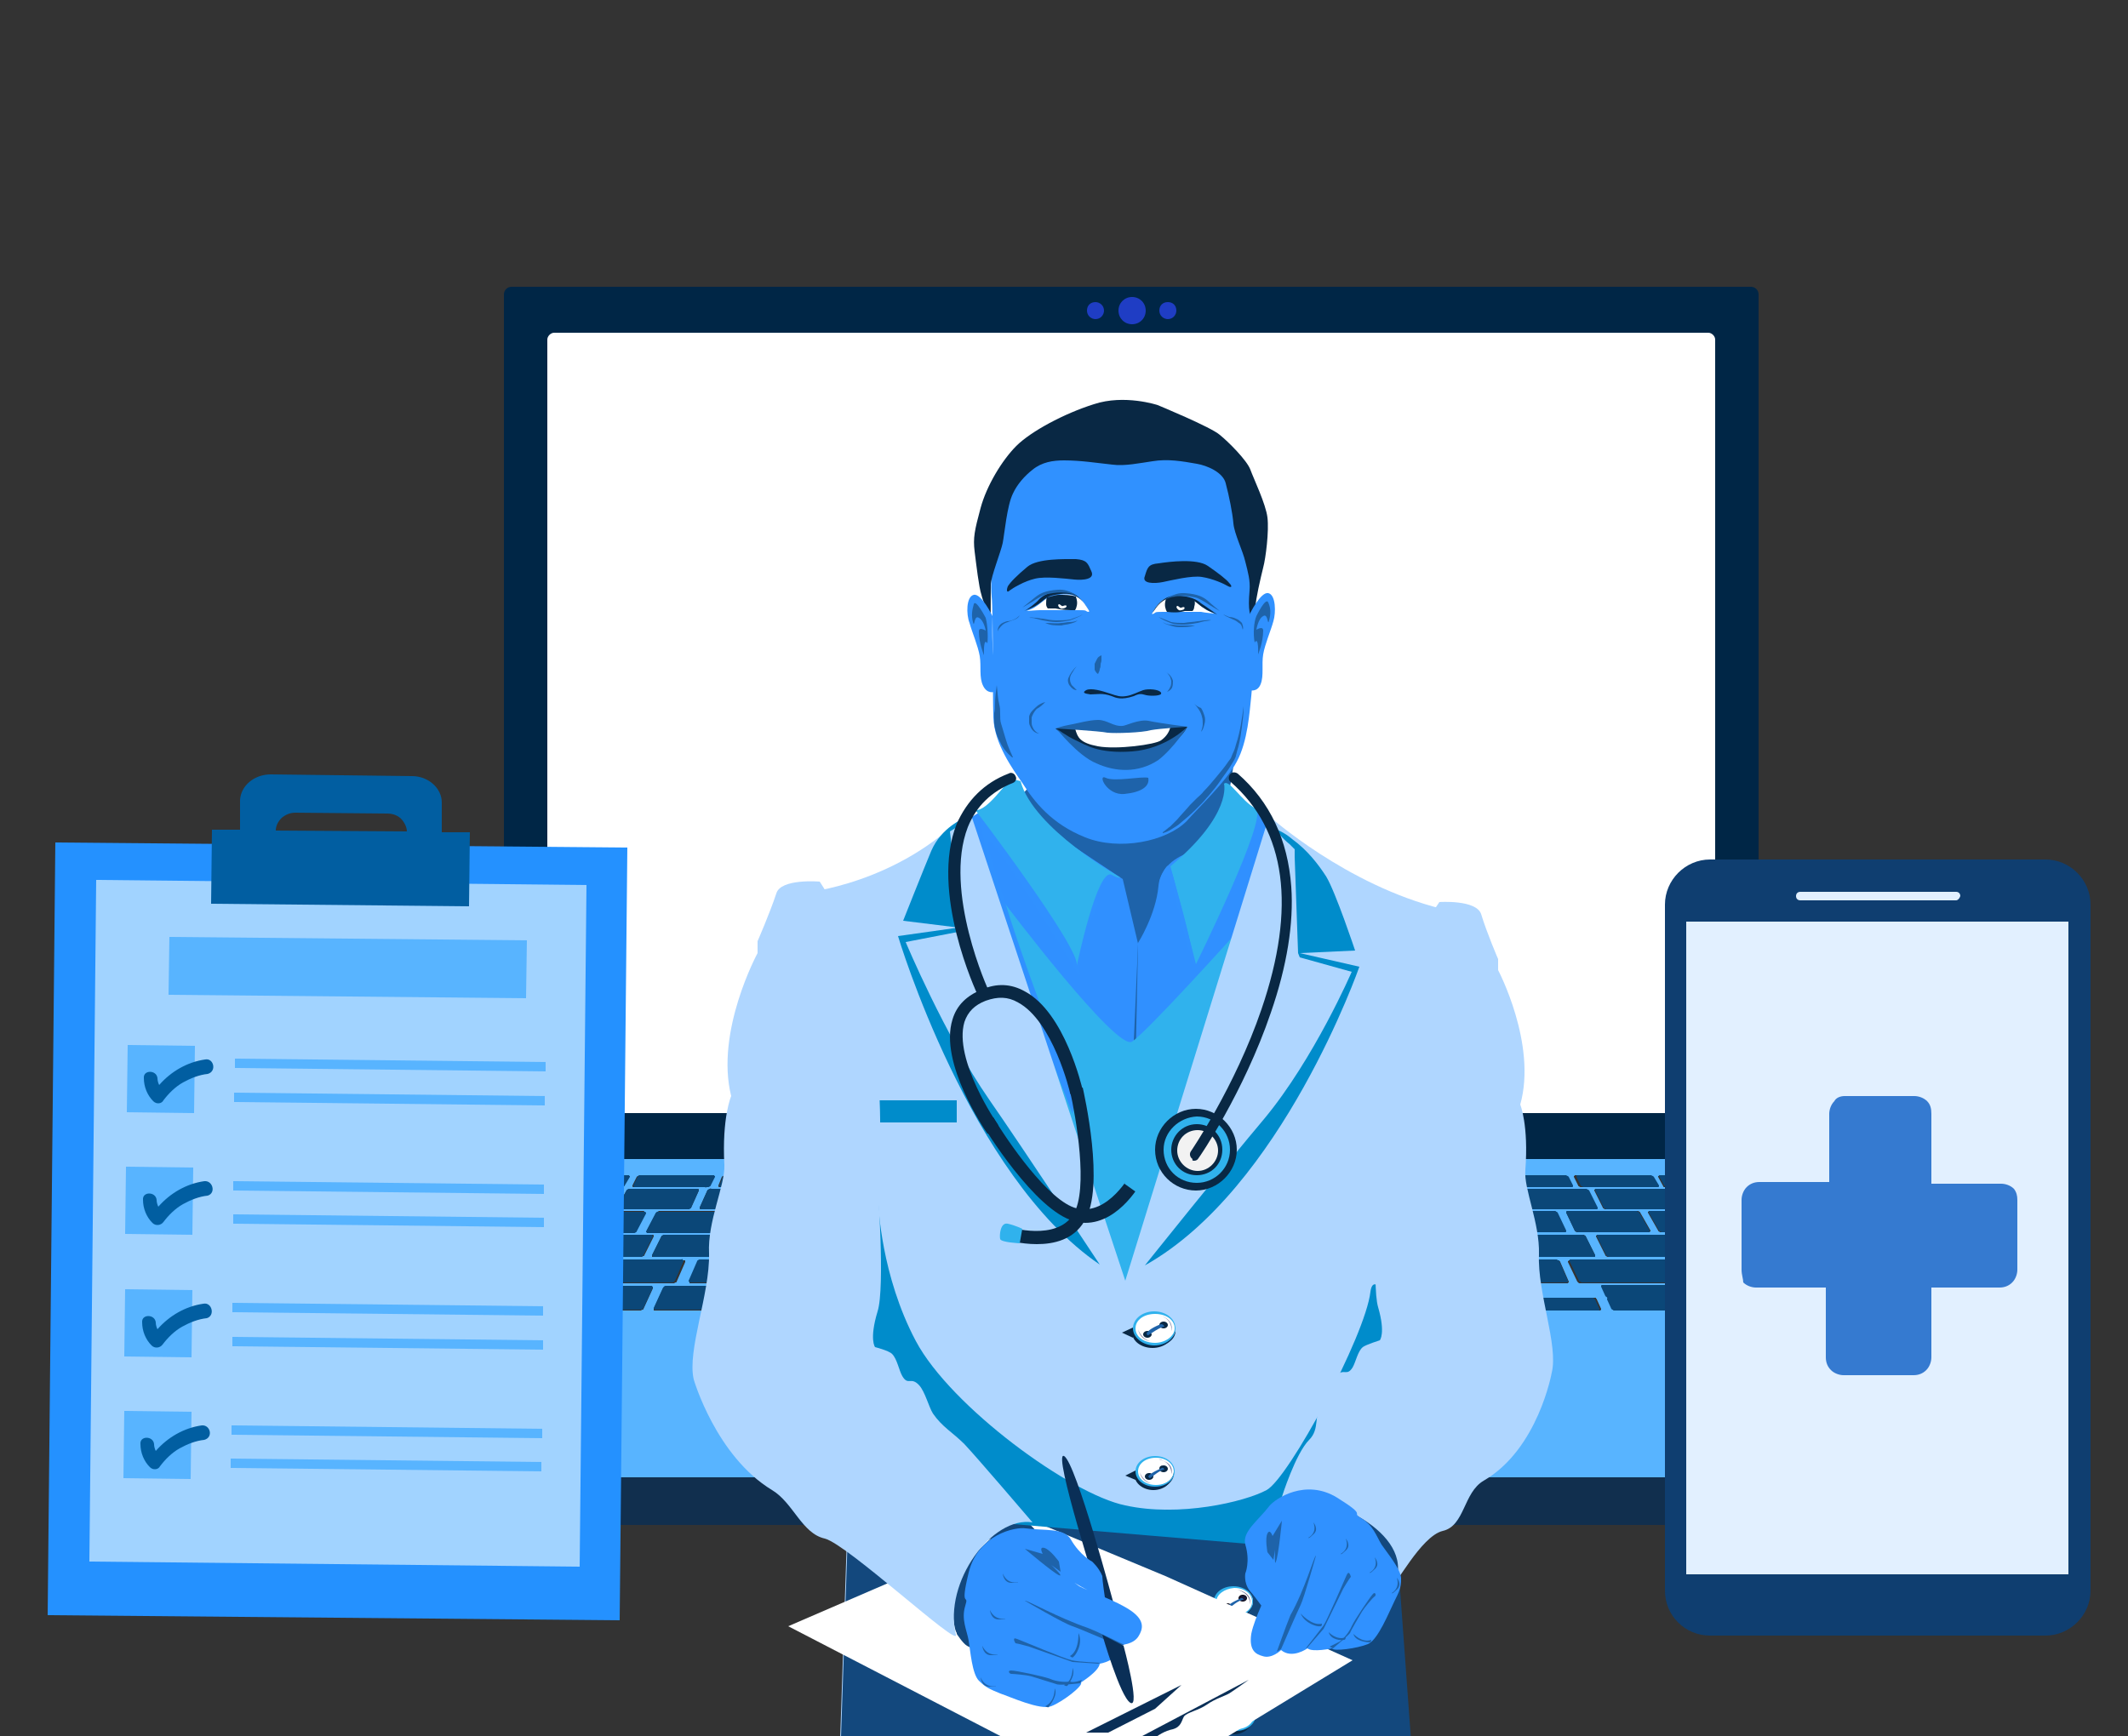 <svg viewBox="0 0 250 204" version="1.1" y="0" x="0" id="Layer_1" xml:space="preserve" xmlns="http://www.w3.org/2000/svg"><rect x="0" y="0" width="250" height="204" fill="#333333" stroke="none"/><style>.st2{fill:#fff}.st3{fill:#1f3dc4}.st4{fill:#58b4ff}.st5{fill:#0b4778}.st7,.st8{fill-rule:evenodd;clip-rule:evenodd;fill:#3090ff}.st8{fill:#30b2ed}.st10,.st9{fill:#3091ff}.st10{fill-rule:evenodd;clip-rule:evenodd}.st11{fill:#afd6ff}.st12{fill:#008ccb}.st13{fill:#13487d}.st14{fill:#092844}.st15{fill:#0a2f57}.st16{fill:#30b2ed}.st17{fill:#1e63a9}.st18{fill:#64648e}.st19{fill:#0c0c19}.st20{fill:#191938}.st21{fill-rule:evenodd;clip-rule:evenodd;fill:#092844}.st24{fill:#1e63aa}.st26{fill:#e2f0ff}.st29{fill:#015ea1}</style><switch><g><path style="fill:#112f4e" d="M222.9 179.2H41.8c-4.3 0-7.8-3.5-7.8-7.8h196.7c0 4.3-3.5 7.8-7.8 7.8"></path><path style="fill:#002646" d="M60.1 33.7h145.6c.5 0 .9.4.9.9v100.8c0 .5-.4.9-.9.9H60.1c-.5 0-.9-.4-.9-.9V34.6c0-.5.4-.9.9-.9"></path><path class="st2" d="M65.1 39.1h135.6c.4 0 .8.4.8.8V130c0 .4-.4.8-.8.8H65.1c-.4 0-.8-.4-.8-.8V39.9c0-.4.4-.8.8-.8"></path><path class="st3" d="M134.6 36.5c0 .9-.7 1.6-1.6 1.6s-1.6-.7-1.6-1.6.7-1.6 1.6-1.6 1.6.7 1.6 1.6M129.7 36.5c0 .5-.4 1-1 1-.5 0-1-.4-1-1s.4-1 1-1c.5 0 1 .4 1 1M138.2 36.5c0 .5-.4 1-1 1-.5 0-1-.4-1-1s.4-1 1-1 1 .4 1 1"></path><path class="st4" d="M95.2 172.3c-.3 0-.6 0-.9-.1-.3 0-.5-.1-.7-.2s-.3-.2-.4-.3-.1-.2-.1-.3l4.4-15.4c0-.1.1-.2.2-.2.1-.1.3-.1.5-.2s.4-.1.7-.1h66.7c.2 0 .5.1.7.1.2.1.4.1.5.2l.2.2 4.4 15.4c0 .1 0 .2-.1.3s-.2.2-.4.3-.4.1-.7.2c-.3 0-.6.1-.9.1zm84-18.3h-.4c-.1 0-.1 0-.1-.1 0 0-.1 0-.1-.1l-.4-1.1v-.1s.1 0 .1-.1h9.1c.1 0 .1 0 .1.1 0 0 .1 0 .1.1l.5 1.1v.1l-.1.1h-8.8m10.9 0h-.4c-.1 0-.1 0-.2-.1 0 0-.1 0-.1-.1l-.5-1.1v-.1l.1-.1h9.1c.1 0 .1 0 .2.1 0 0 .1 0 .1.1l.6 1.1v.1c0 .1 0 0-.1.1h-8.8m10.7 0h-.4c-.1 0-.1 0-.2-.1 0 0-.1 0-.1-.1l-.6-1.1v-.1l.1-.1h9.1c.1 0 .1 0 .2.1 0 0 .1 0 .1.1l.7 1.1v.1l-.1.1h-8.8M56 154h-.5c-.1 0-.1 0-.1-.1v-.1l1.5-2.4.1-.1c.1 0 .1 0 .2-.1h8.9c.1 0 .1 0 .1.1v.1l-1.4 2.4-.1.1s-.1 0-.2.1H56m10.7 0h-.5c-.1 0-.1 0-.1-.1v-.1l1.3-2.4s0-.1.1-.1c0 0 .1 0 .2-.1h8.9c.1 0 .1 0 .1.1v.1l-1.1 2.4s0 .1-.1.1c0 0-.1 0-.2.1h-8.6m10.7 0h-.5c-.1 0-.1 0-.1-.1v-.1l1.1-2.4s0-.1.1-.1c0 0 .1 0 .2-.1h8.9c.1 0 .1 0 .1.1v.1l-.9 2.4s0 .1-.1.1c0 0-.1 0-.2.1h-8.6m10.7 0h-.5c-.1 0-.1 0-.1-.1v-.1l.9-2.4s0-.1.1-.1c0 0 .1 0 .2-.1H100c.1 0 .1 0 .1.1v.1l-.7 2.4s0 .1-.1.1c0 0-.1 0-.2.1h-11m13.1 0h-.5c-.1 0-.1 0-.1-.1v-.1l.6-2.4s0-.1.1-.1c0 0 .1 0 .2-.1h51.3c.1 0 .1 0 .2.1l.1.1.4 2.4v.1s-.1 0-.1.1-.1 0-.2 0h-52m54.3 0h-.5c-.1 0-.1 0-.2-.1l-.1-.1-.5-2.4v-.1s.1 0 .1-.1h11.2c.1 0 .1 0 .2.1l.1.1.7 2.4v.1s-.1 0-.1.1h-10.9m13.3 0h-.6c-.1 0-.1 0-.2-.1l-.1-.1-.7-2.4v-.1s.1 0 .1-.1h9c.1 0 .1 0 .2.1l.1.1.9 2.4v.1s-.1 0-.1.1h-8.6m20.5-1.5h-.4c-.1 0-.1 0-.1-.1 0 0-.1 0-.1-.1l-.5-1.1v-.1l.1-.1h9c.1 0 .1 0 .2.1 0 0 .1 0 .1.1l.6 1.1v.1l-.1.1h-8.8M58 150.8h-.5s-.1 0-.1-.1v-.1l1.5-2.3.1-.1s.1 0 .2-.1h21.2c.1 0 .1 0 .1.1v.1l-1 2.3s0 .1-.1.1c0 0-.1 0-.2.1H58m23.6 0h-.5c-.1 0-.1 0-.1-.1v-.1l1-2.3s0-.1.1-.1c0 0 .1 0 .2-.1H91c.1 0 .1 0 .1.1v.1l-.8 2.3s0 .1-.1.1c0 0-.1 0-.2.1h-8.4m10.5 0h-.5c-.1 0-.1 0-.1-.1v-.1l.8-2.3s0-.1.1-.1c0 0 .1 0 .2-.1h8.7c.1 0 .1 0 .1.1v.1l-.6 2.3s0 .1-.1.1c0 0-.1 0-.2.1h-8.4m10.4 0h-.5c-.1 0-.1 0-.1-.1v-.1l.6-2.3s0-.1.1-.1c0 0 .1 0 .2-.1h8.7c.1 0 .1 0 .1.1v.1l-.4 2.3s0 .1-.1.1c0 0-.1 0-.2.1h-8.4m10.5 0h-.5c-.1 0-.1 0-.1-.1v-.1l.4-2.3s0-.1.1-.1c0 0 .1 0 .2-.1h8.7c.1 0 .1 0 .1.1v.1l-.2 2.3s0 .1-.1.1c0 0-.1 0-.2.1H113m10.4 0h-.5c-.1 0-.1 0-.1-.1v-.1l.2-2.3s0-.1.1-.1c0 0 .1 0 .2-.1h8.7c.1 0 .1 0 .1.1 0 0 .1 0 .1.1v2.3s0 .1-.1.1c0 0-.1 0-.1.1h-8.6m10.5 0h-.5c-.1 0-.1 0-.1-.1l-.1-.1v-2.3s0-.1.1-.1c0 0 .1 0 .1-.1h8.7c.1 0 .1 0 .2.1 0 0 .1 0 .1.1l.2 2.3v.1s-.1 0-.1.1h-8.6m10.5 0h-.5c-.1 0-.1 0-.2-.1l-.1-.1-.2-2.3v-.1s.1 0 .1-.1h8.7c.1 0 .1 0 .2.1 0 0 .1 0 .1.1l.4 2.3v.1s-.1 0-.1.1h-8.4m10.4 0h-.5c-.1 0-.1 0-.2-.1l-.1-.1-.4-2.3v-.1s.1 0 .1-.1h8.7c.1 0 .1 0 .2.1 0 0 .1 0 .1.1l.6 2.3v.1s-.1 0-.1.1h-8.4m10.5 0h-.5c-.1 0-.1 0-.2-.1l-.1-.1-.6-2.3v-.1s.1 0 .1-.1h8.7c.1 0 .1 0 .2.1 0 0 .1 0 .1.1l.8 2.3v.1s-.1 0-.1.1h-8.4m10.5 0h-.6c-.1 0-.1 0-.2-.1l-.1-.1-.8-2.3v-.1s.1 0 .1-.1h8.8c.1 0 .1 0 .2.1 0 0 .1 0 .1.1l1 2.3v.1s-.1 0-.1.1h-8.4m10.4 0h-.6c-.1 0-.1 0-.2-.1l-.1-.1-1.1-2.3v-.1s.1 0 .1-.1h21.3c.1 0 .1 0 .2.1 0 0 .1 0 .1.1l1.5 2.3v.1s-.1 0-.1.1h-21.1m-126.3-3.1h-.5c-.1 0-.1 0-.1-.1v-.1l1.4-2.2.1-.1s.1 0 .2-.1h15.7s.1 0 .1.1v.1l-1.1 2.2s0 .1-.1.1c0 0-.1 0-.2.1H59.9m17.3 0h-.5c-.1 0-.1 0-.1-.1v-.1l1.1-2.2s0-.1.1-.1c0 0 .1 0 .2-.1h8.5c.1 0 .1 0 .1.1v.1l-.9 2.2s0 .1-.1.1c0 0-.1 0-.2.1h-8.2m10.2 0h-.5c-.1 0-.1 0-.1-.1v-.1l.9-2.2s0-.1.1-.1c0 0 .1 0 .2-.1h8.5c.1 0 .1 0 .1.1v.1l-.7 2.2s0 .1-.1.1c0 0-.1 0-.2.1h-8.2m10.2 0h-.5c-.1 0-.1 0-.1-.1v-.1l.7-2.2s0-.1.1-.1c0 0 .1 0 .2-.1h8.5c.1 0 .1 0 .1.1v.1l-.5 2.2s0 .1-.1.1c0 0-.1 0-.2.1h-8.2m10.2 0h-.5c-.1 0-.1 0-.1-.1v-.1l.5-2.2s0-.1.1-.1c0 0 .1 0 .2-.1h8.5c.1 0 .1 0 .1.1v.1l-.3 2.2s0 .1-.1.1c0 0-.1 0-.2.1h-8.2m10.2 0h-.5c-.1 0-.1 0-.1-.1v-.1l.3-2.2s0-.1.1-.1c0 0 .1 0 .2-.1h8.5c.1 0 .1 0 .1.1v.1l-.1 2.2s0 .1-.1.1c0 0-.1 0-.1.1H118m10.2 0h-.5c-.1 0-.1 0-.1-.1v-.1l.1-2.2s0-.1.1-.1c0 0 .1 0 .1-.1h8.5c.1 0 .1 0 .1.1 0 0 .1 0 .1.1l.1 2.2v.1s-.1 0-.1.1h-8.4m10.2 0h-.5c-.1 0-.1 0-.2-.1 0 0-.1 0-.1-.1l-.1-2.2v-.1s.1 0 .1-.1h8.5c.1 0 .1 0 .2.1 0 0 .1 0 .1.1l.3 2.2v.1s-.1 0-.1.1h-8.2m10.2 0h-.5c-.1 0-.1 0-.2-.1 0 0-.1 0-.1-.1l-.3-2.2v-.1s.1 0 .1-.1h8.5c.1 0 .1 0 .2.1 0 0 .1 0 .1.1l.5 2.2v.1s-.1 0-.1.1h-8.2m10.2 0h-.5c-.1 0-.1 0-.2-.1 0 0-.1 0-.1-.1l-.5-2.2v-.1s.1 0 .1-.1h8.5c.1 0 .1 0 .2.1 0 0 .1 0 .1.1l.7 2.2v.1s-.1 0-.1.1h-8.2m10.2 0h-.5c-.1 0-.1 0-.2-.1 0 0-.1 0-.1-.1l-.7-2.2v-.1s.1 0 .1-.1h8.5c.1 0 .1 0 .2.1 0 0 .1 0 .1.1l.9 2.2v.1s-.1 0-.1.1H169m10.1 0h-.5c-.1 0-.1 0-.2-.1 0 0-.1 0-.1-.1l-.9-2.2v-.1s.1 0 .1-.1h8.5c.1 0 .1 0 .2.1s.1 0 .1.1l1.1 2.2v.1s-.1 0-.1.1h-8.2m10.4 0h-.6c-.1 0-.1 0-.2-.1 0 0-.1 0-.1-.1l-1.1-2.2v-.1s.1 0 .1-.1h16.2c.1 0 .1 0 .2.1 0 0 .1 0 .1.1l1.4 2.2v.1s-.1 0-.1.1h-15.9m-127.8-2.9h-.5s-.1 0-.1-.1v-.1l1.3-2.1.1-.1s.1 0 .2-.1h12.9s.1 0 .1.1v.1l-1.1 2.1-.1.1s-.1 0-.2.1H61.7m14.9 0h-.5s-.1 0-.1-.1v-.1l1.1-2.1.1-.1s.1 0 .2-.1h8.2s.1 0 .1.1v.1l-.9 2.1-.1.1s-.1 0-.2.1h-7.9m9.9 0H86c-.1 0-.1 0-.1-.1v-.1l.9-2.1.1-.1s.1 0 .2-.1.1 0 .2 0h8.1c.1 0 .1 0 .1.1v.1l-.7 2.1-.1.1c-.1.1-.1 0-.2.1s-.1 0-.2 0h-7.8m9.9 0h-.5c-.1 0-.1 0-.1-.1v-.1l.7-2.1.1-.1c.1-.1.1 0 .2-.1s.1 0 .2 0h8.1c.1 0 .1 0 .1.1v.1l-.5 2.1-.1.1s-.1 0-.2.1-.1 0-.2 0h-7.8m9.9 0h-.5c-.1 0-.1 0-.1-.1v-.1l.5-2.1.1-.1s.1 0 .2-.1.1 0 .2 0h8.1c.1 0 .1 0 .1.1v.1l-.3 2.1-.1.1s-.1 0-.2.1h-8m10 0h-.5c-.1 0-.1 0-.1-.1v-.1l.3-2.1.1-.1s.1 0 .1-.1h8.3c.1 0 .1 0 .1.1v.1l-.1 2.1-.1.1s-.1 0-.1.1-.1 0-.2 0h-7.8m9.9 0h-.5c-.1 0-.1 0-.1-.1v-.1l.1-2.1.1-.1s.1 0 .1-.1.1 0 .2 0h8.1c.1 0 .1 0 .1.1v2.3s-.1 0-.1.1-.1 0-.2 0h-7.8m9.9 0h-.5c-.1 0-.1 0-.1-.1 0 0-.1 0-.1-.1l-.1-2.1v-.1s.1 0 .1-.1.1 0 .2 0h8.1c.1 0 .1 0 .1.1 0 0 .1 0 .1.1l.2 2.1v.1s-.1 0-.1.1-.1 0-.2 0h-7.7m10 0h-.5c-.1 0-.1 0-.1-.1 0 0-.1 0-.1-.1l-.2-2.1v-.1c0-.1.1 0 .1-.1s.1 0 .2 0h8.1c.1 0 .1 0 .2.1 0 0 .1 0 .1.1l.4 2.1v.1s-.1 0-.1.1h-8.1m9.9 0h-.5c-.1 0-.1 0-.2-.1 0 0-.1 0-.1-.1l-.4-2.1v-.1s.1 0 .1-.1h8.3c.1 0 .1 0 .2.1 0 0 .1 0 .1.1l.6 2.1v.1c0 .1-.1 0-.1.1h-8m9.9 0h-.5c-.1 0-.1 0-.2-.1 0 0-.1 0-.1-.1l-.6-2.1v-.1c0-.1.1 0 .1-.1s.1 0 .2 0h8.1c.1 0 .1 0 .2.1 0 0 .1 0 .1.1l.8 2.1v.1c0 .1-.1 0-.1.1h-8m9.9 0h-.5c-.1 0-.1 0-.2-.1 0 0-.1 0-.1-.1l-.8-2.1v-.1s.1 0 .1-.1h8.3c.1 0 .1 0 .2.1 0 0 .1 0 .1.1l1 2.1v.1s-.1 0-.1.1h-8m10 0h-.5c-.1 0-.1 0-.2-.1 0 0-.1 0-.1-.1l-1-2.1v-.1s.1 0 .1-.1h8.3c.1 0 .1 0 .2.1 0 0 .1 0 .1.1l1.2 2.1v.1s-.1 0-.1.1h-8m9.8 0h-.5c-.1 0-.1 0-.2-.1 0 0-.1 0-.1-.1l-1.2-2.1v-.1s.1 0 .1-.1h8.3c.1 0 .1 0 .2.1 0 0 .1 0 .1.1l1.3 2.1v.1c0 .1-.1 0-.1.1h-7.9m-132.2-2.7h-.5s-.1 0-.1-.1v-.1l1.3-2 .1-.1s.1 0 .2-.1h8.1s.1 0 .1.1v.1l-1.1 2-.1.1s-.1 0-.2.1h-7.8m9.7 0h-.5s-.1 0-.1-.1v-.1l1.1-2 .1-.1s.1 0 .2-.1H82s.1 0 .1.1v.1l-.9 2-.1.1s-.1 0-.2.1h-7.8m9.7 0h-.5s-.1 0-.1-.1v-.1l.9-2 .1-.1s.1 0 .2-.1.1 0 .2 0h7.9s.1 0 .1.1v.1l-.8 2-.1.1s-.1 0-.2.1-.1 0-.2 0h-7.5m9.7 0H92c-.1 0-.1 0-.1-.1v-.1l.7-2 .1-.1s.1 0 .2-.1.1 0 .2 0h7.9c.1 0 .1 0 .1.1v.1l-.6 2-.1.1c-.1.1-.1 0-.2.1s-.1 0-.2 0h-7.5m9.6 0h-.5c-.1 0-.1 0-.1-.1v-.1l.6-2 .1-.1s.1 0 .2-.1h8.1c.1 0 .1 0 .1.1v.1l-.4 2-.1.1s-.1 0-.2.1h-7.8m9.7 0h-.5c-.1 0-.1 0-.1-.1v-.1l.4-2 .1-.1s.1 0 .1-.1h8.1c.1 0 .1 0 .1.1v.1l-.2 2-.1.1s-.1 0-.1.1h-7.8m9.7 0h-.5c-.1 0-.1 0-.1-.1v-.1l.2-2 .1-.1s.1 0 .1-.1h8.1c.1 0 .1 0 .1.1v2.1l-.1.1s-.1 0-.1.1-.1 0-.2 0h-7.6m9.7 0h-.5c-.1 0-.1 0-.1-.1v-2.2s.1 0 .1-.1.1 0 .2 0h7.9c.1 0 .1 0 .1.1 0 0 .1 0 .1.1l.1 2v.1s-.1 0-.1.1-.1 0-.2 0h-7.6m9.7 0h-.5c-.1 0-.1 0-.1-.1 0 0-.1 0-.1-.1l-.1-2v-.1s.1 0 .1-.1.1 0 .2 0h7.9c.1 0 .1 0 .1.1 0 0 .1 0 .1.1l.3 2v.1s-.1 0-.1.1-.1 0-.2 0h-7.6m9.7 0h-.5c-.1 0-.1 0-.1-.1 0 0-.1 0-.1-.1l-.3-2v-.1s.1 0 .1-.1.1 0 .2 0h7.9c.1 0 .1 0 .1.1 0 0 .1 0 .1.1l.5 2v.1c0 .1-.1 0-.1.1h-7.8m9.7 0h-.5c-.1 0-.1 0-.2-.1 0 0-.1 0-.1-.1l-.5-2v-.1s.1 0 .1-.1h8.1s.1 0 .2.1c0 0 .1 0 .1.1l.7 2v.1s-.1 0-.1.1h-7.8m9.6 0h-.5c-.1 0-.1 0-.2-.1 0 0-.1 0-.1-.1l-.7-2v-.1s.1 0 .1-.1.1 0 .2 0h7.9c.1 0 .1 0 .2.1 0 0 .1 0 .1.1l.8 2v.1s-.1 0-.1.1h-7.7m9.7 0h-.5c-.1 0-.1 0-.2-.1 0 0-.1 0-.1-.1l-.9-2v-.1s.1 0 .1-.1h8.1c.1 0 .1 0 .2.1 0 0 .1 0 .1.1l1 2v.1s-.1 0-.1.1h-7.7m9.5 0h-.5c-.1 0-.1 0-.2-.1 0 0-.1 0-.1-.1l-1-2v-.1s.1 0 .1-.1h12.9c.1 0 .1 0 .2.1 0 0 .1 0 .1.1l1.3 2v.1c0 .1-.1 0-.1.1h-12.7m-124.4-2.6h-.4s-.1 0-.1-.1v-.1l.6-1 .1-.1s.1 0 .2-.1h8.6s.1 0 .1.1v.1l-.5 1-.1.1s-.1 0-.2.1h-8.3m10.1 0h-.4s-.1 0-.1-.1v-.1l.5-1 .1-.1s.1 0 .2-.1h8.6s.1 0 .1.1v.1l-.5 1-.1.1s-.1 0-.2.1-.1 0-.2 0h-8m10.2 0h-.5s-.1 0-.1-.1v-.1l.4-1 .1-.1s.1 0 .2-.1.1 0 .2 0h8.5s.1 0 .1.1v.1l-.4 1-.1.1s-.1 0-.2.1-.1 0-.2 0h-8m10.1 0h-.5s-.1 0-.1-.1v-.1l.4-1 .1-.1s.1 0 .2-.1.1 0 .2 0h8.5s.1 0 .1.1v.1l-.3 1-.1.1s-.1 0-.2.1-.1 0-.2 0h-8.1m10.1 0h-.5c-.1 0-.1 0-.1-.1v-.1l.3-1 .1-.1s.1 0 .1-.1h8.7c.1 0 .1 0 .1.1v.1l-.2 1-.1.1s-.1 0-.1.1-.1 0-.2 0h-8.1m10.1 0h-.5c-.1 0-.1 0-.1-.1v-.1l.2-1 .1-.1s.1 0 .1-.1.1 0 .2 0h8.5c.1 0 .1 0 .1.1v.1l-.1 1-.1.1s-.1 0-.1.1h-8.3m10.2 0h-.5c-.1 0-.1 0-.1-.1v-.1l.1-1 .1-.1s.1 0 .1-.1.1 0 .2 0h8.5c.1 0 .1 0 .1.1v1.2s-.1 0-.1.1-.1 0-.2 0h-8.2m10.1 0h-.5c-.1 0-.1 0-.1-.1v-1.2s.1 0 .1-.1.1 0 .2 0h8.5c.1 0 .1 0 .1.1 0 0 .1 0 .1.1l.1 1v.1s-.1 0-.1.1-.1 0-.2 0h-8.2m10.1 0h-.5c-.1 0-.1 0-.1-.1 0 0-.1 0-.1-.1l-.1-1v-.1s.1 0 .1-.1h8.7c.1 0 .1 0 .1.1 0 0 .1 0 .1.1l.2 1v.1s-.1 0-.1.1h-8.3m10.2 0h-.5c-.1 0-.1 0-.1-.1 0 0-.1 0-.1-.1l-.2-1v-.1s.1 0 .1-.1h8.7c.1 0 .1 0 .1.1 0 0 .1 0 .1.1l.3 1v.1s-.1 0-.1.1h-8.3m10.1 0h-.5c-.1 0-.1 0-.2-.1 0 0-.1 0-.1-.1l-.3-1v-.1s.1 0 .1-.1h8.7c.1 0 .1 0 .2.1 0 0 .1 0 .1.1l.4 1v.1s-.1 0-.1.1H166m10.1 0h-.5c-.1 0-.1 0-.2-.1 0 0-.1 0-.1-.1l-.4-1v-.1s.1 0 .1-.1h8.6c.1 0 .1 0 .2.1 0 0 .1 0 .1.1l.5 1v.1s-.1 0-.1.1h-8.2m10.1 0h-.5c-.1 0-.1 0-.2-.1 0 0-.1 0-.1-.1l-.5-1v-.1s.1 0 .1-.1h8.6c.1 0 .1 0 .2.1 0 0 .1 0 .1.1l.6 1v.1s-.1 0-.1.1h-8.2m9.8 0h-.5s-.1 0-.1-.1l-.6-1.1v-.1c0-.1 0 0 .1 0h4.5s.1 0 .1.1l.7 1.1v.1c0 .1 0 0-.1 0H196m5.1-3.3H63.2c-.6 0-1.2 0-1.7.1-.6.1-1.1.1-1.5.2-.5.1-.9.2-1.2.4s-.5.3-.7.5l-24.3 34c-.2.3-.2.6-.1.8s.4.5.8.7.9.3 1.5.5c.6.1 1.4.2 2.2.2h188.1c.8 0 1.5-.1 2.2-.2.6-.1 1.2-.3 1.5-.5.4-.2.7-.4.8-.7.1-.2.1-.5-.1-.8l-24.4-34c-.1-.2-.3-.3-.7-.5-.3-.1-.7-.3-1.2-.4s-1-.2-1.5-.2c-.6-.1-1.2-.1-1.8-.1"></path><path class="st2" d="M164.9 155.4h-66c-.2 0-.5.1-.7.1-.2.1-.4.1-.5.2l-.2.2-4.4 15.4c0 .1 0 .2.1.3s.2.2.4.3.4.1.7.2c.3 0 .6.1.9.1h74.2c.3 0 .6 0 .9-.1.3 0 .5-.1.7-.2s.3-.2.4-.3.1-.2.1-.3L167 156c0-.1-.1-.2-.2-.2-.1-.1-.3-.1-.5-.2s-.4-.1-.7-.1c-.2-.1-.5-.1-.7-.1"></path><path class="st5" d="M183.4 138.1h-8.1s-.1 0-.1.1v.1l.4 1 .1.1s.1 0 .2.1.1 0 .2 0h8.6s.1 0 .1-.1v-.1l-.5-1-.1-.1s-.1 0-.2-.1h-.6M173.4 138.1h-8.2s-.1 0-.1.1v.1l.3 1 .1.1s.1 0 .2.1h8.8s.1 0 .1-.1v-.1l-.4-1-.1-.1s-.1 0-.2-.1h-.5M163.4 138.1h-8.2c-.1 0-.1 0-.1.1v.1l.2 1 .1.1s.1 0 .1.1h8.8c.1 0 .1 0 .1-.1v-.1l-.3-1-.1-.1s-.1 0-.1-.1-.1 0-.2 0zM153.4 138.1h-8.2c-.1 0-.1 0-.1.1v.1l.1 1 .1.1s.1 0 .1.1h8.8s.1 0 .1-.1v-.1l-.2-1-.1-.1s-.1 0-.1-.1-.1 0-.2 0zM143.4 138.1h-8.2c-.1 0-.1 0-.1.1v1.2s.1 0 .1.1h8.8c.1 0 .1 0 .1-.1v-.1l-.1-1-.1-.1s-.1 0-.1-.1-.1 0-.2 0zM133.4 138.1h-8.2c-.1 0-.1 0-.1.1l-.1.1-.1 1v.1s.1 0 .1.1h8.8c.1 0 .1 0 .1-.1v-1.2s-.1 0-.1-.1-.1 0-.2 0zM123.4 138.1h-8.2c-.1 0-.1 0-.1.1 0 0-.1 0-.1.1l-.2 1v.1s.1 0 .1.1h8.8c.1 0 .1 0 .1-.1 0 0 .1 0 .1-.1l.1-1v-.1s-.1 0-.1-.1h-.5M113.4 138.1h-8.2c-.1 0-.1 0-.1.1 0 0-.1 0-.1.1l-.3 1v.1s.1 0 .1.1h8.8c.1 0 .1 0 .1-.1 0 0 .1 0 .1-.1l.2-1v-.1s-.1 0-.1-.1h-.5M103.4 138.1h-8.2c-.1 0-.1 0-.2.1 0 0-.1 0-.1.1l-.4 1v.1s.1 0 .1.1h8.8c.1 0 .1 0 .2-.1 0 0 .1 0 .1-.1l.3-1v-.1s-.1 0-.1-.1-.1 0-.2 0zM73.4 138.1h-8.2c-.1 0-.1 0-.2.1 0 0-.1 0-.1.1l-.6 1v.1l.1.1h8.7c.1 0 .1 0 .2-.1 0 0 .1 0 .1-.1l.6-1v-.1s-.1 0-.1-.1h-.5M185.8 139.7h-7.6c-.1 0-.1 0-.1.1v.1l.9 2 .1.1s.1 0 .2.1h8.3s.1 0 .1-.1v-.1l-1-2-.1-.1s-.1 0-.2-.1h-.6M199.9 139.7h-12.4s-.1 0-.1.1v.1l1 2 .1.1s.1 0 .2.1h13.2s.1 0 .1-.1v-.1l-1.3-2-.1-.1s-.1 0-.2-.1h-.5M176.3 139.7h-7.6s-.1 0-.1.1v.1l.7 2 .1.1c.1.1.1 0 .2.1h8.3s.1 0 .1-.1v-.1l-.8-2-.1-.1s-.1 0-.2-.1h-.6M166.8 139.7h-7.6s-.1 0-.1.1v.1l.5 2 .1.1c.1.1.1 0 .2.1h8.3c.1 0 .1 0 .1-.1v-.1l-.7-2-.1-.1s-.1 0-.2-.1-.1 0-.2 0zM157.4 139.7h-7.6c-.1 0-.1 0-.1.1v.1l.3 2 .1.1s.1 0 .1.1h8.3c.1 0 .1 0 .1-.1v-.1l-.5-2-.1-.1s-.1 0-.1-.1-.1 0-.2 0zM147.9 139.7h-7.6c-.1 0-.1 0-.1.1v.1l.1 2 .1.1s.1 0 .1.1.1 0 .2 0h8.1c.1 0 .1 0 .1-.1v-.1l-.3-2-.1-.1s-.1 0-.1-.1-.1 0-.2 0zM138.4 139.7h-7.6c-.1 0-.1 0-.1.1v2.2s.1 0 .1.1.1 0 .2 0h8.1c.1 0 .1 0 .1-.1v-.1l-.1-2-.1-.1s-.1 0-.1-.1-.1 0-.2 0zM128.9 139.7h-7.6c-.1 0-.1 0-.1.1 0 0-.1 0-.1.1l-.2 2v.1s.1 0 .1.1h8.2c.1 0 .1 0 .1-.1 0 0 .1 0 .1-.1v-2.1s-.1 0-.1-.1-.1 0-.2 0zM119.5 139.7h-7.6c-.1 0-.1 0-.1.1 0 0-.1 0-.1.1l-.4 2v.1s.1 0 .1.1h8.3c.1 0 .1 0 .1-.1 0 0 .1 0 .1-.1l.2-2v-.1s-.1 0-.1-.1h-.5M110 139.7h-7.6c-.1 0-.1 0-.2.1 0 0-.1 0-.1.1l-.6 2v.1s.1 0 .1.1h8.3c.1 0 .1 0 .2-.1 0 0 .1 0 .1-.1l.4-2v-.1s-.1 0-.1-.1h-.5M100.5 139.7h-7.6c-.1 0-.1 0-.2.1 0 0-.1 0-.1.1l-.7 2v.1s.1 0 .1.1h8.3c.1 0 .1 0 .2-.1 0 0 .1 0 .1-.1l.6-2v-.1s-.1 0-.1-.1h-.6M91 139.7h-7.6c-.1 0-.1 0-.2.1 0 0-.1 0-.1.1l-.9 2v.1s.1 0 .1.1h8.3c.1 0 .1 0 .2-.1 0 0 .1 0 .1-.1l.8-2v-.1s-.1 0-.1-.1H91M81.5 139.7h-7.6c-.1 0-.1 0-.2.1 0 0-.1 0-.1.1l-1.1 2v.1s.1 0 .1.1h8.3c.1 0 .1 0 .2-.1 0 0 .1 0 .1-.1l.9-2v-.1s-.1 0-.1-.1h-.5M191.9 142.3h-7.8s-.1 0-.1.1v.1l1 2.1.1.1s.1 0 .2.1h8.4s.1 0 .1-.1v-.1l-1.2-2.1-.1-.1s-.1 0-.2-.1h-.4M201.6 142.3h-7.8s-.1 0-.1.1v.1l1.2 2.1.1.1s.1 0 .2.1h8.4s.1 0 .1-.1v-.1l-1.4-2.1-.1-.1s-.1 0-.2-.1h-.4M182.2 142.3h-7.7c-.1 0-.1 0-.1.1v.1l.8 2.1.1.1s.1 0 .2.1h8.4s.1 0 .1-.1v-.1l-1-2.1-.1-.1s-.1 0-.2-.1h-.5M172.5 142.3h-7.8c-.1 0-.1 0-.1.1v.1l.6 2.1.1.1s.1 0 .2.1h8.4c.1 0 .1 0 .1-.1v-.1l-.8-2.1-.1-.1s-.1 0-.2-.1h-.4M162.8 142.3H155c-.1 0-.1 0-.1.1v.1l.4 2.1.1.1c.1.1.1 0 .2.1h8.4c.1 0 .1 0 .1-.1v-.1l-.6-2.1-.1-.1s-.1 0-.2-.1h-.4M153.1 142.3h-7.8c-.1 0-.1 0-.1.1v.1l.2 2.1.1.1c.1.1.1 0 .1.1h8.4c.1 0 .1 0 .1-.1v-.1l-.4-2.1-.1-.1s-.1 0-.2-.1h-.3M143.4 142.3h-7.8c-.1 0-.1 0-.1.1v.1l.1 2.1.1.1s.1 0 .1.1.1 0 .2 0h8.2c.1 0 .1 0 .1-.1v-.1l-.2-2.1-.1-.1s-.1 0-.1-.1h-.2c-.1.1-.2 0-.3 0M133.7 142.3h-7.8c-.1 0-.1 0-.1.1 0 0-.1 0-.1.1l-.1 2.1v.1s.1 0 .1.1.1 0 .2 0h8.2c.1 0 .1 0 .1-.1v-2.3s-.1 0-.1-.1h-.2c0 .1-.1 0-.2 0M124 142.3h-7.8c-.1 0-.1 0-.1.1 0 0-.1 0-.1.1l-.3 2.1v.1s.1 0 .1.1.1 0 .2 0h8.2c.1 0 .1 0 .1-.1 0 0 .1 0 .1-.1l.1-2.1v-.1s-.1 0-.1-.1h-.2c0 .1-.1 0-.2 0M114.2 142.3h-7.7c-.1 0-.1 0-.2.1 0 0-.1 0-.1.1l-.5 2.1v.1c0 .1.1 0 .1.1h8.5c.1 0 .1 0 .2-.1 0 0 .1 0 .1-.1l.3-2.1v-.1s-.1 0-.1-.1h-.2c-.1.1-.2.1-.4 0M104.5 142.4h-7.8c-.1 0-.1 0-.2.1 0 0-.1 0-.1.1l-.7 2.1v.1c0 .1.1 0 .1.1h8.4c.1 0 .1 0 .2-.1 0 0 .1 0 .1-.1l.5-2.1v-.1c0-.1-.1 0-.1-.1h-.4M94.8 142.4H87c-.1 0-.1 0-.2.1 0 0-.1 0-.1.1l-.9 2.1v.1s.1 0 .1.1h8.6c.1 0 .1 0 .2-.1 0 0 .1 0 .1-.1l.7-2.1v-.1c0-.1-.1 0-.1-.1h-.6M85.1 142.4h-7.8c-.1 0-.1 0-.2.1 0 0-.1 0-.1.1l-1.1 2.1v.1s.1 0 .1.1h8.5c.1 0 .1 0 .2-.1 0 0 .1 0 .1-.1l.9-2.1v-.1s-.1 0-.1-.1h-.5M75.2 142.4H62.8c-.1 0-.1 0-.2.1 0 0-.1 0-.1.1l-1.3 2.1v.1c0 .1.1 0 .1.1h13.2c.1 0 .1 0 .2-.1 0 0 .1 0 .1-.1l1.1-2.1v-.1c0-.1-.1 0-.1-.1h-.6M185.6 145.1h-8c-.1 0-.1 0-.1.1v.1l.9 2.2s0 .1.1.1c0 0 .1 0 .2.1h8.6c.1 0 .1 0 .1-.1v-.1l-1.1-2.2s0-.1-.1-.1c0 0-.1 0-.2-.1h-.4M203.3 145.1h-15.6s-.1 0-.1.1v.1l1.1 2.2s0 .1.1.1c0 0 .1 0 .2.1h16.5s.1 0 .1-.1v-.1l-1.4-2.2-.1-.1s-.1 0-.2-.1h-.6M175.6 145.1h-8c-.1 0-.1 0-.1.1v.1l.7 2.2s0 .1.1.1c0 0 .1 0 .2.1h8.6c.1 0 .1 0 .1-.1v-.1l-.9-2.2s0-.1-.1-.1c0 0-.1 0-.2-.1h-.4M165.7 145.1h-8c-.1 0-.1 0-.1.1v.1l.5 2.2s0 .1.1.1c0 0 .1 0 .2.1h8.6c.1 0 .1 0 .1-.1v-.1l-.7-2.2s0-.1-.1-.1c0 0-.1 0-.2-.1h-.4M155.7 145.1h-8c-.1 0-.1 0-.1.1v.1l.3 2.2s0 .1.1.1c0 0 .1 0 .2.1h8.6c.1 0 .1 0 .1-.1v-.1l-.5-2.2s0-.1-.1-.1c0 0-.1 0-.2-.1h-.4M145.7 145.1h-8c-.1 0-.1 0-.1.1v.1l.1 2.2s0 .1.1.1c0 0 .1 0 .2.1h8.6c.1 0 .1 0 .1-.1v-.1l-.3-2.2s0-.1-.1-.1c0 0-.1 0-.2-.1h-.4M135.8 145.1h-8c-.1 0-.1 0-.1.1 0 0-.1 0-.1.1l-.1 2.2v.1s.1 0 .1.1h8.6c.1 0 .1 0 .1-.1 0 0 .1 0 0-.1l-.1-2.2s0-.1-.1-.1c0 0-.1 0-.1-.1zc.2 0 .1 0 0 0M125.8 145.1h-8c-.1 0-.1 0-.2.1 0 0-.1 0-.1.1l-.3 2.2v.1s.1 0 .1.1h8.6c.1 0 .1 0 .1-.1 0 0 .1 0 .1-.1l.1-2.2v-.1s-.1 0-.1-.1h-.3M115.8 145.1h-8c-.1 0-.1 0-.2.1 0 0-.1 0-.1.1l-.5 2.2v.1s.1 0 .1.1.1 0 .2 0h8.4c.1 0 .1 0 .2-.1 0 0 .1 0 .1-.1l.3-2.2v-.1s-.1 0-.1-.1h-.4M105.9 145.1h-8c-.1 0-.1 0-.2.1 0 0-.1 0-.1.1l-.7 2.2v.1s.1 0 .1.1h8.6c.1 0 .1 0 .2-.1 0 0 .1 0 .1-.1l.5-2.2v-.1s-.1 0-.1-.1h-.4M95.9 145.1h-8c-.1 0-.1 0-.2.1 0 0-.1 0-.1.1l-.9 2.2v.1s.1 0 .1.1h8.6c.1 0 .1 0 .2-.1 0 0 .1 0 .1-.1l.7-2.2v-.1s-.1 0-.1-.1h-.4M86 145.1h-8c-.1 0-.1 0-.2.1 0 0-.1 0-.1.1l-1.1 2.2v.1s.1 0 .1.1h8.6c.1 0 .1 0 .2-.1 0 0 .1 0 .1-.1l.9-2.2v-.1s-.1 0-.1-.1H86M205.2 148h-20.7c-.1 0-.1 0-.1.1v.1l1.1 2.3s0 .1.1.1c0 0 .1 0 .2.1h21.7s.1 0 .1-.1v-.1l-1.5-2.3-.1-.1s-.1 0-.2-.1-.2 0-.3 0zM182.4 148h-8.2c-.1 0-.1 0-.1.1v.1l.8 2.3s0 .1.1.1c0 0 .1 0 .2.1h8.9c.1 0 .1 0 .1-.1v-.1l-1-2.3s0-.1-.1-.1c0 0-.1 0-.2-.1h-.5M172.2 148H164c-.1 0-.1 0-.1.1v.1l.6 2.3s0 .1.1.1c0 0 .1 0 .2.1h8.8c.1 0 .1 0 .1-.1v-.1l-.8-2.3s0-.1-.1-.1c0 0-.1 0-.2-.1h-.4M162 148h-8.2c-.1 0-.1 0-.1.1v.1l.4 2.3s0 .1.1.1c0 0 .1 0 .2.1h8.8c.1 0 .1 0 .1-.1v-.1l-.6-2.3s0-.1-.1-.1c0 0-.1 0-.2-.1h-.4M151.7 148h-8.2c-.1 0-.1 0-.1.1v.1l.2 2.3s0 .1.1.1c0 0 .1 0 .2.1h8.8c.1 0 .1 0 .1-.1v-.1l-.4-2.3s0-.1-.1-.1c0 0-.1 0-.2-.1h-.4M141.5 148h-8.2c-.1 0-.1 0-.1.1 0 0-.1 0-.1.1v2.3s0 .1.1.1c0 0 .1 0 .1.1h8.8c.1 0 .1 0 .1-.1v-.1l-.2-2.3s0-.1-.1-.1c0 0-.1 0-.2-.1zc.2 0 .1 0 0 0M131.3 148h-8.2c-.1 0-.1 0-.2.1 0 0-.1 0-.1.1l-.2 2.3v.1s.1 0 .1.1h8.8c.1 0 .1 0 .1-.1l.1-.1v-2.3s0-.1-.1-.1c0 0-.1 0-.1-.1zc.2 0 .1 0 0 0M121.1 148h-8.2c-.1 0-.1 0-.2.1 0 0-.1 0-.1.1l-.4 2.3v.1s.1 0 .1.1h8.8c.1 0 .1 0 .2-.1l.1-.1.2-2.3v-.1s-.1 0-.1-.1h-.4M110.9 148h-8.2c-.1 0-.1 0-.2.1 0 0-.1 0-.1.1l-.6 2.3v.1s.1 0 .1.1h8.8c.1 0 .1 0 .2-.1l.1-.1.4-2.3v-.1s-.1 0-.1-.1h-.4M100.7 148h-8.2c-.1 0-.1 0-.2.1 0 0-.1 0-.1.1l-.8 2.3v.1s.1 0 .1.1h8.8c.1 0 .1 0 .2-.1l.1-.1.6-2.3v-.1s-.1 0-.1-.1h-.4M90.4 148h-8.2c-.1 0-.1 0-.2.1 0 0-.1 0-.1.1l-1 2.3v.1s.1 0 .1.1h8.9c.1 0 .1 0 .2-.1l.1-.1.8-2.3v-.1s-.1 0-.1-.1h-.5M76.2 145.1H61c-.1 0-.1 0-.2.1 0 0-.1 0-.1.1l-1.4 2.2v.1s.1 0 .1.1h15.9c.1 0 .1 0 .2-.1 0 0 .1 0 .1-.1l1.1-2.2v-.1s-.1 0-.1-.1h-.4M79.8 148H59.1c-.1 0-.1 0-.2.1 0 0-.1 0-.1.1l-1.5 2.3v.1s.1 0 .1.1H79c.1 0 .1 0 .2-.1l.1-.1 1-2.3v-.1s-.1 0-.1-.1-.1 0-.2 0zM65.6 151.1h-8.4c-.1 0-.1 0-.2.1-.1 0-.1.1-.1.1l-1.5 2.4v.1s.1 0 .1.1h9.1c.1 0 .1 0 .2-.1l.1-.1 1.4-2.4v-.1s-.1 0-.1-.1h-.6M76.1 151.1h-8.4c-.1 0-.1 0-.2.1l-.1.1-1.3 2.4v.1s.1 0 .1.1h9.1c.1 0 .1 0 .2-.1l.1-.1 1.1-2.4v-.1s-.1 0-.1-.1h-.5M86.6 151.1h-8.4c-.1 0-.1 0-.2.1l-.1.1-1.1 2.4v.1s.1 0 .1.1H86c.1 0 .1 0 .2-.1l.1-.1.9-2.4v-.1s-.1 0-.1-.1h-.5M99.4 151.1H88.6c-.1 0-.1 0-.2.1l-.1.1-.9 2.4v.1s.1 0 .1.1h11.6c.1 0 .1 0 .2-.1l.1-.1.7-2.4v-.1s-.1 0-.1-.1h-.6M165.1 151.1h-10.7c-.1 0-.1 0-.1.1v.1l.5 2.4s0 .1.1.1.1 0 .2.1h11.5c.1 0 .1 0 .1-.1v-.1l-.7-2.4s0-.1-.1-.1c0 0-.1 0-.2-.1h-.6M175.8 151.1h-8.4c-.1 0-.1 0-.1.1v.1l.7 2.4s0 .1.1.1c0 0 .1 0 .2.1h9.2c.1 0 .1 0 .1-.1v-.1l-.9-2.4s0-.1-.1-.1c0 0-.1 0-.2-.1h-.6M152.3 151.1h-50.8c-.1 0-.1 0-.2.1l-.1.1-.6 2.4v.1s.1 0 .1.1h52.6c.1 0 .1 0 .1-.1v-.1l-.4-2.4s0-.1-.1-.1c0 0-.1 0-.2-.1h-.4M72.1 139.7h-7.6c-.1 0-.1 0-.2.1 0 0-.1 0-.1.1l-1.3 2v.1s.1 0 .1.1h8.3c.1 0 .1 0 .2-.1s.1 0 .1-.1l1.1-2v-.1s-.1 0-.1-.1h-.5M193.4 138.1h-8.1s-.1 0-.1.1v.1l.5 1 .1.1s.1 0 .2.1h8.8s.1 0 .1-.1v-.1l-.6-1-.1-.1s-.1 0-.2-.1h-.6M93.4 138.1h-8.2c-.1 0-.1 0-.2.1 0 0-.1 0-.1.1l-.4 1v.1s.1 0 .1.1h8.8c.1 0 .1 0 .2-.1 0 0 .1 0 .1-.1l.4-1v-.1s-.1 0-.1-.1h-.6M83.4 138.1h-8.2c-.1 0-.1 0-.2.1 0 0-.1 0-.1.1l-.5 1v.1s.1 0 .1.1h8.7c.1 0 .1 0 .2-.1 0 0 .1 0 .1-.1l.5-1v-.1s-.1 0-.1-.1h-.5M199 138.1h-4.1v.1l.6 1.1.1.1h4.6v-.1l-.7-1.1-.1-.1h-.4M186.8 152.5h-8.7s-.1 0-.1.1v.1l.4 1.1.1.1s.1 0 .1.1h9.2s.1 0 .1-.1v-.1l-.5-1.1-.1-.1s-.1 0-.1-.1h-.4M197.6 152.5h-8.7s-.1 0-.1.1v.1l.5 1.1.1.1s.1 0 .2.1h9.2s.1 0 .1-.1v-.1l-.6-1.1-.1-.1s-.1 0-.2-.1h-.4M196.8 151h-8.6s-.1 0-.1.1v.1l.5 1.1.1.1s.1 0 .1.1h9.1s.1 0 .1-.1v-.1l-.6-1.1-.1-.1s-.1 0-.2-.1h-.3M208.2 152.5h-8.7s-.1 0-.1.1v.1l.6 1.1.1.1s.1 0 .2.1h9.2s.1 0 .1-.1v-.1l-.7-1.1-.1-.1s-.1 0-.2-.1h-.4"></path><path style="fill-rule:evenodd;clip-rule:evenodd;fill:#1e63aa" d="M121.7 91s19.6-10.7 22.9-4.9-14.7 47.3-14.7 47.3-8.2-9.3-12-38.3c0 0 3.6-2.5 3.8-4.1"></path><path class="st7" d="M139.7 100.2s-3.3.9-3.6 3.9c-.3 3.4-2.4 6.7-2.4 6.7l-.9 43.8s9.6-11.2 12.7-19.5c3.2-8.7 8.4-35.3 8.4-35.3l-6.4-4.9z"></path><path class="st8" d="M143.8 92.1s1 3.6-6.3 9.7c0 0 2.1 7.9 3 11.5 0 0 8.7-17.6 7-18.3-1.7-.9-3.1-3.5-3.7-2.9"></path><path class="st9" d="M136.2 103.6s.5-.6.9-.7c.7-.2 1.8 7.7 3.4 10.9 0 0-.9-4.5-2.1-8.7-.6-2.1-.9-3.7-1.3-3.3-.5.5-.9 1.8-.9 1.8"></path><path class="st7" d="m131.9 152.1 1.8-41.2-1.8-7.6-14.3-9.5-7.6 4.9z"></path><path class="st8" d="M144.8 110.1s-10 11.1-11.8 12.3-15-16.3-15-16.3 9.3 31.6 10.3 33.9c1.1 2.4 3.6 12.1 3.6 12.1s8.7-27.5 12.9-42"></path><path class="st10" d="M128.9 105.9c0 .1.1.2.1.3-.2.4-.3.8-.5 1.3l-.1.1-1.1 2.3s.4-2.6.7-3.5c1.6-4.4 2.6-3.5 2.6-3.5s-1.5.7-1.7 3M120.7 103.5c4.9 6.7 5.8 10 5.8 10l.4-1.3-.1 2.4s-9.5-15.2-10.4-15.7-.1 1.4 1.7 7.2c1.7 5.6 6.1 17.8 7.2 19.1.1 1.3.5 2.6 1 3.7-.2 1.2-.3 2-.3 2s-5.3-13.7-7.6-20.4c-2.2-6.7-3.3-14.8-3.3-14.8s1.9 2.8 5.6 7.8"></path><path class="st8" d="M119.9 91.8s-.8-.3-1.2-.1c-.6.3-2.7 3.6-4.1 3.5 0 0 12.4 16.3 11.9 18.3 0 0 2.4-11.6 4.1-10.7.9.5 1 .3 1 .3s-10.2-5.7-11.7-11.3"></path><path class="st11" d="M149.1 95.9s9 8.1 20.3 10.9c0 0-7 21.2-5.9 67.6l2.6 36.1-4 .9-29.7-.8s-26.3.4-33.8-3.3l1.5-44.5-1.7-18.9s3.4-29.5-3.9-39c0 0 11.1-1 19.2-9.6l.3.2 18.2 55z"></path><path class="st12" d="M113.2 96.2s-2.6 1-3.8 3.8c-.8 1.9-3.3 8.2-3.3 8.2l6.5.8-7.1 1s8.4 28.2 23.7 38.6c0 0-9.1-13.8-13-19.4-5.2-7.5-9.8-18.5-9.8-18.5l6.2-1.2.3-.5-1.3-11.3s.5-.3.8-.5c.1-.3.8-1 .8-1M149.8 97.4s1.1.4 2 1.2c1.8 1.3 3.1 3 4 4.4 1.1 1.8 3.4 8.7 3.4 8.7l-6.5.3 7 1.6s-9.1 26.1-25.2 35.1c0 0 9.6-12 14-17.2 5.9-7.1 10.3-17.3 10.3-17.3l-6.1-1.7-.2-.5-.4-11.3v-.9l-.6-.6c-.9-.7-1.7-1.8-1.7-1.8"></path><path class="st13" d="M98.7 207.2c7.5 3.7 33.8 3.3 33.8 3.3l29.7.8 4-.9-2.4-33H99.7z"></path><path class="st14" d="M133 156.6c0 1 1.1 1.8 2.4 1.8s2.4-.8 2.4-1.8-1.1-1.8-2.4-1.8c-1.1 0-2 .5-2.3 1.3-.1.2-.1.4-.1.5"></path><path class="st15" d="M133.3 156.4c0 1 1.1 1.8 2.4 1.8s2.4-.8 2.4-1.8-1.1-1.8-2.4-1.8-2.4.8-2.4 1.8"></path><path class="st2" d="M133.3 156.1c0 1 1.1 1.8 2.4 1.8s2.4-.8 2.4-1.8-1.1-1.8-2.4-1.8-2.4.8-2.4 1.8"></path><path class="st16" d="M133.1 156.1c0-1.1 1.1-2 2.5-2s2.5.9 2.5 2-1.1 2-2.5 2c-1.3 0-2.5-.9-2.5-2m.3 0c0 1 1 1.7 2.3 1.7 1.2 0 2.3-.8 2.3-1.7 0-1-1-1.7-2.3-1.7s-2.3.7-2.3 1.7"></path><path class="st14" d="M134.8 156.4h.1c.1 0 .3.1.3.2s.1.1.1.2c0 .2-.2.4-.5.4s-.5-.2-.5-.4.2-.4.5-.4M136.7 155.3c.3 0 .5.2.5.4s-.2.4-.5.4-.5-.2-.5-.4.2-.4.5-.4"></path><path class="st17" d="M136.8 155.9s-.1-.3-.4-.3c-.3.1-1.5.6-1.7 1.1 0 0 .1.3.2.2.2-.1 1.4-1 1.9-1"></path><path class="st14" d="m131.8 156.6 1.3.6V156z"></path><path class="st18" d="M137.6 156.4s.5-1.3-1.5-1.9c0 0 1.7.4 1.5 1.9M133.7 156.2s.3 1.1 1.4 1.4c0 0-1.1-.1-1.4-1.4"></path><path class="st14" d="M133.3 173.4c0 .9 1 1.7 2.2 1.7s2.2-.8 2.2-1.7c0-1-1-1.7-2.2-1.7-1 0-1.8.5-2.1 1.2-.1.1-.1.3-.1.5"></path><path class="st15" d="M133.5 173.2c0 .9 1 1.7 2.2 1.7s2.2-.8 2.2-1.7c0-1-1-1.7-2.2-1.7s-2.2.7-2.2 1.7"></path><path class="st2" d="M133.5 172.9c0 .9 1 1.7 2.2 1.7s2.2-.8 2.2-1.7-1-1.7-2.2-1.7-2.2.8-2.2 1.7"></path><path class="st16" d="M133.4 172.9c0-1 1-1.8 2.3-1.8s2.3.8 2.3 1.8-1 1.8-2.3 1.8-2.3-.8-2.3-1.8m.3 0c0 .9.9 1.6 2.1 1.6s2.1-.7 2.1-1.6-.9-1.6-2.1-1.6-2.1.7-2.1 1.6"></path><path class="st14" d="M135 173.1h.1c.1 0 .2.1.3.2 0 0 .1.1.1.2 0 .2-.2.4-.5.4s-.5-.2-.5-.4.2-.4.5-.4M136.7 172.2c.3 0 .5.2.5.4s-.2.4-.5.4-.5-.2-.5-.4c0-.3.2-.4.5-.4"></path><path class="st17" d="M136.8 172.7s-.1-.3-.3-.2-1.4.6-1.6 1c0 0 .1.2.2.2.2-.1 1.2-1 1.7-1"></path><path class="st14" d="m132.2 173.4 1.2.5v-1.1z"></path><path class="st18" d="M137.6 173.2s.5-1.2-1.4-1.7c-.1-.1 1.5.3 1.4 1.7M133.9 173s.3 1 1.3 1.3c0 0-1-.1-1.3-1.3"></path><path class="st14" d="M142.5 188.8c0 .9 1 1.7 2.2 1.7s2.2-.8 2.2-1.7c0-1-1-1.7-2.2-1.7-1 0-1.8.5-2.1 1.2-.1.1-.1.3-.1.5"></path><path class="st15" d="M142.7 188.5c0 .9 1 1.7 2.2 1.7s2.2-.8 2.2-1.7-1-1.7-2.2-1.7-2.2.8-2.2 1.7"></path><path class="st2" d="M142.8 188.2c0 .9 1 1.7 2.2 1.7s2.2-.8 2.2-1.7c0-1-1-1.7-2.2-1.7s-2.2.8-2.2 1.7"></path><path class="st16" d="M142.6 188.2c0-1 1-1.8 2.3-1.8s2.3.8 2.3 1.8-1 1.8-2.3 1.8c-1.2.1-2.3-.8-2.3-1.8m.3 0c0 .9.9 1.6 2.1 1.6s2.1-.7 2.1-1.6-.9-1.6-2.1-1.6c-1.2.1-2.1.8-2.1 1.6"></path><path class="st19" d="M143.7 188.8c0 .2.2.4.5.4s.5-.2.5-.4-.2-.4-.5-.4c-.3.1-.5.2-.5.4"></path><path class="st20" d="M143.9 188.8c0 .1.2.3.3.3s.3-.1.3-.3-.2-.3-.3-.3-.3.1-.3.3"></path><path class="st19" d="M145.5 187.8c0 .2.2.4.5.4s.5-.2.5-.4-.2-.4-.5-.4-.5.2-.5.4"></path><path class="st20" d="M145.6 187.8c0 .2.2.3.4.3s.4-.1.4-.3-.2-.3-.4-.3-.4.2-.4.3"></path><path class="st17" d="M146.1 188s-.1-.3-.3-.2-1.4.6-1.6 1c0 0 .1.2.2.2.1-.1 1.1-1 1.7-1"></path><path class="st14" d="m141.4 188.8 1.2.5v-1.1z"></path><path class="st18" d="M146.8 188.5s.5-1.2-1.4-1.7c-.1 0 1.6.4 1.4 1.7M143.1 188.4s.3 1 1.3 1.3c0-.1-.9-.2-1.3-1.3"></path><path class="st14" d="M142.7 202.1c0 .9 1 1.7 2.2 1.7s2.2-.8 2.2-1.7c0-1-1-1.7-2.2-1.7-1 0-1.8.5-2.1 1.2 0 .1-.1.3-.1.5"></path><path class="st15" d="M143 201.8c0 .9 1 1.7 2.2 1.7s2.2-.8 2.2-1.7c0-1-1-1.7-2.2-1.7s-2.2.8-2.2 1.7"></path><path class="st2" d="M143 201.6c0 .9 1 1.7 2.2 1.7s2.2-.8 2.2-1.7-1-1.7-2.2-1.7-2.2.8-2.2 1.7"></path><path class="st16" d="M142.9 201.6c0-1 1-1.8 2.3-1.8s2.3.8 2.3 1.8-1 1.8-2.3 1.8-2.3-.8-2.3-1.8m.2 0c0 .9.9 1.6 2.1 1.6s2.1-.7 2.1-1.6-.9-1.6-2.1-1.6-2.1.7-2.1 1.6"></path><path class="st19" d="M144 202.2c0 .2.2.4.5.4s.5-.2.5-.4-.2-.4-.5-.4-.5.2-.5.4"></path><path class="st20" d="M144.1 202.1c0 .1.2.3.3.3q.3 0 .3-.3c0-.3-.2-.3-.3-.3s-.3.1-.3.3"></path><path class="st19" d="M145.7 201.2c0 .2.2.4.5.4s.5-.2.5-.4-.2-.4-.5-.4-.5.2-.5.4"></path><path class="st20" d="M145.8 201.2c0 .2.2.3.4.3s.4-.1.4-.3-.2-.3-.4-.3-.4.1-.4.3"></path><path class="st17" d="M146.3 201.4s-.1-.3-.3-.2-1.4.6-1.6 1c0 0 .1.2.2.2.1-.1 1.2-1 1.7-1"></path><path class="st14" d="m141.6 202.1 1.2.6v-1.1z"></path><path class="st18" d="M147 201.9s.5-1.2-1.4-1.7c0-.1 1.6.3 1.4 1.7M143.3 201.7s.3 1 1.3 1.3c.1 0-.9-.1-1.3-1.3"></path><path class="st12" d="M112.4 129.3H99.3v2.6h13.1z"></path><path class="st21" d="M135.7 135.1c0 2.7 2.2 4.8 4.8 4.8s4.8-2.2 4.8-4.8-2.2-4.8-4.8-4.8-4.8 2.2-4.8 4.8"></path><path class="st8" d="M136.7 135.1c0 2.2 1.7 3.9 3.9 3.9 2.1 0 3.9-1.7 3.9-3.9 0-2.1-1.7-3.9-3.9-3.9-2.1.1-3.9 1.8-3.9 3.9"></path><path class="st21" d="M137.6 135.1c0 1.7 1.3 3 3 3s3-1.3 3-3-1.3-3-3-3-3 1.4-3 3"></path><path style="fill-rule:evenodd;clip-rule:evenodd;fill:#f2f2f2" d="M138.3 135.2c0 1.3 1.1 2.4 2.4 2.4s2.4-1.1 2.4-2.4-1.1-2.4-2.4-2.4c-1.4 0-2.4 1.1-2.4 2.4"></path><path class="st14" d="M140.3 136.4c.2 0 .4-.1.5-.3.1-.1 5.3-7.7 8.5-17.1 1.9-5.5 2.7-10.5 2.4-14.8-.4-5.5-2.5-10-6.3-13.3-.3-.2-.7-.2-.9.1s-.2.7.1.9c6.5 5.7 7.7 14.7 3.6 26.7-3.1 9.1-8.3 16.7-8.3 16.7-.2.3-.1.7.2.9-.1.2.1.2.2.2M115.6 117.4c.1 0 .2 0 .3-.1.3-.1.4-.5.3-.8-.1-.1-5.4-11.8-2.5-19.3 1-2.5 2.8-4.2 5.3-5.2.3-.1.5-.5.3-.8-.1-.3-.5-.5-.8-.3-2.9 1.1-4.9 3.2-6.1 5.9-3.2 8 2.3 19.8 2.5 20.2.2.3.4.4.7.4"></path><path class="st14" d="M116.6 133.3c.2 0 .3 0 .4-.1.3-.2.4-.8.2-1.1-.1-.1-5.2-7.6-3.9-12 .4-1.2 1.2-2 2.5-2.5 1.4-.5 2.6-.5 3.8.2 4.1 2.2 6.1 10.5 6.1 10.6.1.4.5.7.9.6s.7-.5.6-.9-2.1-9.1-6.8-11.6c-1.6-.9-3.3-1-5.1-.2-1.7.7-2.9 1.8-3.4 3.5-1.6 5.1 3.8 13 4.1 13.4.1 0 .3.1.6.1"></path><path class="st14" d="M121.8 146.2c2 0 4.3-.5 5.6-2.7 2.5-4-.1-15.2-.2-15.7l-1.5.4c.7 3 2.2 11.6.4 14.5-2 3.2-7.5 1.5-7.5 1.5l-.5 1.5c.1 0 1.8.5 3.7.5"></path><path class="st8" d="m120.1 144.4-.3 1.7s-2.2-.1-2.3-.5 0-2 .9-1.8 1.7.6 1.7.6"></path><path class="st14" d="M127.5 143.7c4.1 0 6.7-4.9 6.8-5.2l-1.4-.7c0 .1-2.7 5.1-6.4 4.2-3.3-.8-8.2-8-9.8-10.7l-1.3.8c.2.4 6.2 10.2 10.8 11.4.4.1.9.2 1.3.2"></path><path class="st8" d="m132.1 139.1 1.4 1s1.5-1.6 1.3-2c-.1-.4-1.4-1.4-1.9-.7-.6.8-.8 1.7-.8 1.7"></path><path style="fill-rule:evenodd;clip-rule:evenodd;fill:#fff" d="m136.9 185.2 22 9.9-26.9 16.4-39.4-20.4 28.7-12.4z"></path><path class="st15" d="m130.2 203.6 5.5-2.8 3.1-2.8-11.2 5.6zM132 206.4l-1.4-.5 16.1-8.5s-1.8 1.3-2.3 1.6-1.6.6-2.6 1.3-2.3.9-2.7 1.4c-.3.5-.3 1.2-1.3 1.5-1 .2-1.7.7-2.4 1.2-.7.6-3.4 2-3.4 2"></path><path class="st13" d="M115.1 182c2.6-2.5 4.1-3.3 5-3.3h.5l1.6 1.7-.2.1c-.1 0-9.3 3.4-6.6 13.5l.1.3-.3-.1s-.5-.2-1.6-.8c-.5-.3-1.2-1.4-1.2-1.4v-.1c-.4-.5-1.5-5.9 2.7-9.9"></path><path class="st12" d="M103.2 141.6s.3 8.3 4.4 16 18.2 18 24.6 19.3c6.3 1.4 14-.4 16.6-1.8s11.6-18.1 12.2-23.3c.7-5.2 8.9 14.2 2.6 19.2-6.4 5-17.2 10.4-17.2 10.4l-30.9-2.6s-13.9-15-14.1-18.9c-.4-3.8 1.8-18.3 1.8-18.3"></path><path class="st11" d="M169.1 106s4.3-.3 4.9 1.4c.7 2.3 2 5.3 2 5.3v1.3s4.6 8.7 2.6 15.8c0 0 1 2.4.6 7.7-.2 2.2 1.7 6.2 1.6 9.9-.2 4.5 2.3 10.7 1.5 13.9 0 0-1.6 9-8 12.7-2.4 1.4-2.2 5.3-4.8 5.9s-5.8 7-5.4 5.5c1.5-5.8-9-10.2-13.5-9.5 0 0 1.6-5.1 3.2-6.7 1.3-1.3.5-2.9 1.5-4.5.5-.7.9-2.3 1.6-3 1-1 1.3.1 2-1 .4-.7.6-1.9 1.2-2.4.4-.3 2-.8 2-.8s.7-.8-.2-3.9c-.8-2.7.2-14.2.2-14.2s-2.1-20.2 7-33.4"></path><path class="st9" d="M146.3 184.9s.6-1.4 0-3.4c-.4-1.5 1.5-2.8 2.8-4.5.7-.9 4.3-3.3 8-1s1.5 1.6 2.8 2.4c1.4.8 1.8 2.1 2.4 3.1.6.9 2.3 2.9 2.3 4s-.2 1.5-.8 2.7-1.9 4.5-3.1 5-4.1.9-4.2.5c0 0-2.3.5-2.9 0 0 0-1.8 1.3-3.1.2 0 0-1.1 1.1-2.2.7-.7-.2-1.6-.6-1.3-2.6.4-2 2-4.9 2.3-6.1s.3-4.3.4-3.9c.5 3-1.5 6.7-1.5 6.7s-1.1-1.5-1.4-1.8c-.7-.9-.5-2-.5-2"></path><path class="st24" d="M154.6 182.8s-1.4 5-1.8 5.8-2.3 5.2-2.3 5.2l-.2.1-.3.2s1.1-3.1 1.6-4.3c1.7-3 2.8-7 3-7M153.4 193.7l.2-.1 1.9-2.2 2.3-4.7s.7-1.2.9-1.4c0 0-.2-.9-.5-.2s-2.3 5.3-2.7 5.9c-.6.8-2.1 2.7-2.1 2.7M156.2 193.5l.4.2s1.8-1.5 2-1.8c.1-.3 1.1-2 1.4-2.5s1.3-1.7 1.5-1.8.1-.6-.2-.3-2.2 3.1-2.5 3.8-.9 1.4-1.4 1.8z"></path><path class="st24" d="M152.8 189.6s1.3 1.5 2.5 1.2c0 0 0 .4-.2.3-.3.1-1.8-.3-2.3-1.5M156.1 191.8s.9 1 2 .6c0 0 0 .3-.2.3-.3.1-1.6 0-1.8-.9M159 192s1 1.1 2.1.7c0 0 0 .3-.2.3s-1.7-.1-1.9-1M161.5 183s.7.8 0 1.4c-.6.6-.6.4-.6.4s1.1-.5.6-1.8M158.1 180.8s.7.8 0 1.4c-.6.6-.6.4-.6.4s1.1-.5.6-1.8M154.3 178.9s.7.8 0 1.4c-.6.6-.6.4-.6.4s1.1-.5.6-1.8M164.1 185.4s.7.8 0 1.4c-.6.6-.6.4-.6.4s1-.5.6-1.8M148.9 182.4s-.3-1.6 0-2.2.6.3.6.3l1.1-1.8s-.4 4.1-.7 4.8c-.2.7-.1-1.4-.1-1.4l-.2 1.2z"></path><path class="st11" d="M96.3 103.6s-4.6-.4-5.1 1.4c-.8 2.4-2.2 5.6-2.2 5.6v1.4s-5 9.2-3.1 16.8c0 0-1.1 2.5-.8 8.1.1 2.4-2 6.6-1.8 10.4.1 4.8-2.6 11.4-1.8 14.8 0 0 2.6 9 9.2 13 2.5 1.5 3.5 5.1 6.2 5.7 2.7.7 15.8 12.9 15.4 11.3-1.5-6.2 4.3-14 9-13.2 0 0-6.4-7.5-8-9.2-1.4-1.4-2.6-2-3.7-3.6-.5-.8-.9-2.5-1.6-3.3-1-1.1-1.3.1-2-1.1-.4-.7-.6-2-1.2-2.6-.4-.4-2-.8-2-.8s-.7-.9.3-4.2c.9-2.8 0-15.1 0-15.1s2.5-21.3-6.8-35.4"></path><path class="st15" d="M130.9 188.7s-4.5-16.9-5.9-17.6 4.2 16.8 4.2 16.8z"></path><path class="st9" d="M128.3 183.5s-1.4-.7-2.5-2.6c-.8-1.4-3.1-1-5.3-1.3-1.2-.2-5.6.7-6.7 5.2s.1 2.3-.4 3.9.2 2.9.4 4.1.4 3.9 1.2 4.7 1.3 1 2.5 1.5c1.2.4 4.7 2 6 1.5s3.8-2.4 3.5-2.8c0 0 2.1-1.3 2.2-2.2 0 0 2.3-.3 2.4-2.2 0 0 1.6 0 2.2-1.1.4-.7.8-1.7-.9-2.9s-5-2.3-6.1-2.9c-1.1-.7-3.4-3-3.1-2.7 1.8 2.6 6.1 4 6.1 4s-.3-2-.3-2.5c-.4-1-1.2-1.7-1.2-1.7"></path><path class="st24" d="M120.4 188.1s4.6 2.7 5.6 3c.9.3 5.5 2.3 5.5 2.3h.2l.4-.1s-3-1.5-4.3-2c-3.5-1.2-7.2-3.3-7.4-3.2M129.3 195.4l-.3.1-3-.2-5.1-1.8s-1.4-.4-1.6-.4c0 0-.5-.8.2-.5.8.3 5.5 2.3 6.4 2.5s3.4.3 3.4.3M127.1 197.4l-.2.4s-2.5.3-2.8.1c-.3-.1-2.3-.7-2.9-.9-.7-.2-2.2-.3-2.4-.3s-.5-.4 0-.4 3.9.7 4.6 1 1.7.4 2.3.3c.5.2 1.4-.2 1.4-.2"></path><path class="st24" d="M126.7 191.9s.1 2.1-1 2.7c0 0 .3.3.4.1.2-.1 1.2-1.5.6-2.8M126 196s.1 1.5-1 2c0 0 .2.2.4.1.1-.2 1-1.2.6-2.1M123.9 198.4s.1 1.5-1.1 2.1c0 0 .3.2.4.1.2-.3 1.1-1.4.7-2.2M115.4 193.4s.1 1.1 1 1.1.8-.1.8-.1-1.2.3-1.8-1M116.3 189.2s.1 1.1 1 1.1.8-.1.8-.1-1.2.3-1.8-1M117.8 184.9s.1 1.1 1 1.1.8-.1.8-.1-1.2.4-1.8-1M115.2 197.1s.1 1.1 1 1.1.8-.1.8-.1-1.2.4-1.8-1M124.4 183.5s-1-1.4-1.7-1.6-.2.7-.2.7l-2.1-.6s3.3 2.8 4 3.1-.9-1.2-.9-1.2l1.1.8z"></path><path class="st15" d="M132 193.4s2 7.4.8 6.7-3.3-8-3.3-8z"></path><path class="st9" d="M144 54.4c1.5 1.6 3 7.3 3.2 9.6.2 2.2-.2 7.6 0 9.1s0 6.9-.2 8.7-.4 5.3-1.7 7.7c-1.2 2.3-4.5 5.4-5.9 7-2.4 2.4-7.9 3.5-11.9 1.9s-6-4.2-7.4-6.4c-1.1-1.6-3.3-4.6-3.4-7.7s0-12.4-.2-14.2 0-12.2 3-15.3 14.1-6.6 19.3-4.1c4.3 2.2 5.2 3.7 5.2 3.7"></path><path class="st24" d="M122.8 82.5c-.4.1-.8.3-1.1.6s-.7.6-.8 1.1v.7c0 .2.1.4.2.6.2.4.6.7 1 .7-.4-.1-.7-.5-.8-.8-.1-.2-.1-.4-.1-.5v-.6c.1-.3.3-.7.6-1 .4-.2.7-.5 1-.8M140.3 82.7c.4.4.8 1 .9 1.5.1.3.1.6.1.9s-.1.6-.2.9c.2-.2.3-.5.4-.9.1-.3.1-.7 0-1s-.2-.6-.4-.9c-.3-.1-.6-.3-.8-.5"></path><path class="st2" d="M139.5 85.4s-4.4 0-5.6.1-3.3.2-4.5.1-5.3 0-5.3 0 4 3.5 6.8 3.6c3.8.1 6.2-1.1 7.3-2.2.9-.9 1.3-1.6 1.3-1.6"></path><path class="st14" d="M124 85.6h2.3c.3 1.1.6 1.7 2.7 2.1 2.2.4 6.7-.2 7.4-.7s1-1.1 1.1-1.6h2s-.3.7-1.4 1.7-3.5 2.3-7.3 2.2c-2.8-.1-6.8-3.7-6.8-3.7"></path><path class="st24" d="M139.5 85.4s-3.2-.4-4.6-.7c-1.1-.2-2.7.6-3 .6-1.1.1-1.8-.7-2.9-.7s-2.8.5-3.5.6c-.6.1-1.5.4-1.5.4s5.2.3 6.1.5c.9.1 4.1 0 5.1-.3 1.1-.2 4.3-.4 4.3-.4"></path><path class="st24" d="M139.5 85.4S137 88 133 88.3s-5.5-.8-6.6-1.3-2.3-1.4-2.3-1.4 2.5 3.2 4.7 4.1c2.2 1 4.9 1.2 7.3-.4 1.8-1.4 3.4-3.9 3.4-3.9M134.9 91.4c-.8-.2-4 .5-5 0s.1 2.1 2.2 1.9c2-.2 3-.9 2.8-1.9"></path><path class="st14" d="M134.7 81.7c.5.1 1.9.1 1.7-.3s-1.5-.5-2.1-.3-1.3.6-2 .7-1 0-1.9-.3-2.2-.7-2.8-.4c-.5.3-.2.4.5.5.8 0 1.4-.2 2.5.2.5.2 1.1.5 2.6 0 .8-.4 1-.2 1.5-.1"></path><path class="st24" d="M137.1 81.3c.3-.1.5-.3.6-.5.1-.3.1-.5.1-.8-.1-.3-.2-.5-.4-.7s-.4-.3-.6-.5c.2.2.4.3.5.5.2.2.2.4.3.7 0 .2 0 .5-.1.7s-.2.4-.4.6M126.5 81.1l-.6-.6c-.1-.2-.2-.4-.2-.7s.1-.5.3-.8c.1-.2.3-.5.5-.7-.4.3-.8.9-1 1.4-.1.3 0 .7.2.9.2.3.5.5.8.5"></path><path class="st2" d="M135.4 72c.3-.5.6-1 1.1-1.4.7-.5 1.6-.5 2.4-.4.6.1 1.4.3 1.8.7 1 .8 1.2.9 2 1.2 0 0-1.2-.1-1.6-.2h-4.5c-.5 0-.8 0-.9.1s-.5.3-.3 0"></path><path class="st14" d="M137.1 71.9c-.2-.3-.3-.8-.2-1.2 0-.1.1-.3.1-.4.6-.2 1.3-.2 2-.2.4 0 .9.2 1.3.4.1.2.1.5 0 .8 0 .2-.1.4-.2.5h-.9c-.7.2-1.4.2-2.1.1"></path><path class="st14" d="M143 72.2s-1.1-.4-1.5-.7c-.7-.4-1-.9-1.7-1.1s-2.1-.4-2.8 0c-1 .5-1.4 1.4-1.6 1.6 0 0 .9-2 2.7-2 1.7 0 2.6.5 3 .9.5.3 1.7 1.2 1.9 1.3"></path><path class="st24" d="M143.3 71.8s-.9-.5-1.2-.7-1.2-.8-1.7-.9-2.4-.5-3.7.4c0 0 1.1-1 2.5-.9 1.6.1 2.2.5 2.7.9.4.4 1.4 1.2 1.4 1.2M136.1 72.5c.4.3.9.5 1.4.7s1.1.2 1.6.2 1.1-.1 1.6-.2l.8-.2c.3 0 .5-.1.8-.1-.3-.1-.5 0-.8 0s-.5.1-.8.1c-.5.1-1.1.1-1.6.2-.5 0-1 0-1.5-.1z"></path><path class="st24" d="M136.6 73.1c.2.2.5.3.9.4.3.1.6.2 1 .2.7 0 1.3 0 1.9-.2h-1.9c-.3 0-.6-.1-.9-.1-.4 0-.7-.1-1-.3"></path><path class="st2" d="M139.1 71.6s-.4.2-.6.1-.4-.4-.2-.5c.2 0 .3.3.5.2s.5-.1.3.2"></path><path class="st14" d="M144.3 68.9c-.5-.3-1.8-.9-3.1-1.1-1.2-.2-3.6.4-4.6.6s-2.5.2-2.1-.7c.3-1 .4-1.4 1.6-1.5 1.3-.2 4.5-.6 5.8.3s2.2 1.6 2.5 2c.4.4.3.6-.1.4"></path><path class="st2" d="M127.9 71.7c-.3-.5-.6-1-1.1-1.4-.7-.5-1.6-.5-2.4-.4-.6.1-1.4.3-1.8.7-1 .8-1.2.9-2 1.2 0 0 1.2-.1 1.6-.1h4.5c.5 0 .8 0 .9.1s.5.2.3-.1"></path><path class="st14" d="M126.3 71.7c.2-.3.3-.8.2-1.2 0-.1-.1-.3-.1-.4-.6-.2-1.3-.2-2-.2-.4 0-.9.2-1.4.3-.1.2-.1.5-.1.8 0 .2.1.4.2.5h.9c.9.2 1.5.2 2.3.2"></path><path class="st2" d="M125.2 71.4s-.4.2-.6.1-.4-.4-.2-.5c.2 0 .3.3.5.2s.6-.1.3.2"></path><path class="st14" d="M120.3 71.8s1.1-.4 1.5-.7c.7-.4 1-.9 1.7-1.1s2.1-.4 2.8 0c1 .5 1.4 1.4 1.5 1.6 0 0-.9-2-2.7-2.1-1.7-.1-2.6.5-3 .9-.4.5-1.5 1.3-1.8 1.4"></path><path class="st24" d="M120.1 71.4s.9-.5 1.2-.7 1.2-.8 1.8-.9c.5-.1 2.5-.5 3.7.4 0 0-1.1-1-2.5-.9-1.6.1-2.2.5-2.7.9-.6.5-1.5 1.2-1.5 1.2M127.2 72.2c-.4.3-1 .5-1.5.7-.5.1-1.1.2-1.6.2s-1.1-.1-1.6-.2l-.8-.2c-.3-.1-.5-.1-.8-.1.3-.1.5 0 .8 0s.5.1.8.1c.5.1 1.1.2 1.6.2s1 0 1.6-.1c.5-.2 1-.3 1.5-.6"></path><path class="st24" d="M126.6 72.9c-.2.2-.5.3-.9.4-.3.1-.7.1-1 .2-.7 0-1.3 0-1.9-.3.7 0 1.3.1 1.9 0 .3 0 .6-.1.9-.1.5 0 .8-.1 1-.2"></path><path class="st14" d="M118.6 69.4c.4-.3 1.7-1.1 3-1.4 1.2-.3 3.6 0 4.6.1s2.5 0 2-1c-.4-.9-.5-1.3-1.8-1.4-1.3 0-4.5-.1-5.7.9s-2 1.8-2.3 2.3c-.2.5-.1.8.2.5"></path><path class="st24" d="M143.7 72.2c.4.3 1 .5 1.4.7.2.1.4.3.6.4.2.2.2.4.3.7.1-.3 0-.5-.1-.8-.2-.2-.4-.4-.7-.5-.2-.1-.5-.2-.8-.2-.2-.1-.5-.2-.7-.3M119.8 72.3c-.2.2-.4.4-.7.5-.2.1-.5.2-.8.2-.3.1-.6.2-.8.4s-.3.5-.3.8c.1-.3.3-.5.5-.7s.4-.3.7-.4.5-.2.8-.3.5-.3.6-.5"></path><path class="st14" d="M147.3 74.1c.1-.5.1-2.1.2-2.8 0-.8.6-3.4.9-4.6.3-1.1.7-4.3.5-5.9s-1.6-4.5-2-5.6-2.6-3.3-3.6-4.1c-1-.9-7.3-3.5-7.3-3.5s-3.9-1.3-7.5-.1c-3.5 1.1-7.4 3.2-9.1 4.9s-3.5 4.7-4.2 7.3-.9 3.5-.7 5.1.5 4.2.8 5.1c.2.9.7 1.6.7 2.7.1 1.1.2 2.5.3 2.2s.1-5.2.1-6.1 1.2-3.9 1.4-4.9.5-4.4 1.2-5.8c.5-1.1 1.4-2.1 2.3-2.8 1.1-.9 2.4-1.1 3.7-1.1 2 0 3.8.3 5.7.5 1.4.2 3.3-.2 4.7-.4 1.8-.3 3.5 0 5.2.3 1.2.2 3.1 1 3.4 2.3.4 1.5.8 3.5.9 4.7s1.1 3.2 1.4 4.5c.3 1.2.6 2.2.5 3.4s-.1 1.9 0 2.5.5 2.2.5 2.2"></path><path class="st9" d="M116.6 72.4s-1.3-2.7-2.2-2.5-.9 2.3-.5 3.3c.3 1.1 1 2.7 1.2 3.9s-.1 2.5.4 3.5 1.3.7 1.3.7-.1-2.7-.1-4.3c-.2-1.7-.1-4.6-.1-4.6"></path><path class="st24" d="M115.8 72.6s-1.2-2.3-1.4-1.6-.3 1.3-.1 2.1.1-.9.7-.5c.6.3.8 1.5.8 1.5s-.8-.5-.8.1c0 1.4.6 2.8.6 2.8s-.1-2.2.4-1.4c.1-.9 0-2.3-.2-3"></path><path class="st9" d="M146.8 72.2s1.3-2.7 2.2-2.5.9 2.3.6 3.3c-.3 1.1-1 2.7-1.2 3.9s.1 2.5-.3 3.5-1.3.7-1.3.7.1-2.7.1-4.3c0-1.7-.1-4.6-.1-4.6"></path><path class="st24" d="M147.6 72.4s1.1-2.3 1.4-1.6.3 1.3.1 2.1-.1-.9-.7-.5c-.6.3-.8 1.6-.8 1.6s.8-.5.8.1c0 1.4-.6 2.8-.6 2.8s.1-2.2-.4-1.4c-.2-1-.1-2.4.2-3.1M129 79.2c.1-.2.2-.4.2-.6.1-.2.1-.3.1-.5s.1-.3.1-.5V77c-.2.1-.4.2-.5.4l-.3.6v.7c.1.2.2.4.4.5M146.1 83c-.2 1.5-.4 3-.9 4.5-.1.4-.2.7-.4 1.1-.1.2-.1.3-.2.5-.1.1-.2.3-.3.4-.4.6-.9 1.2-1.4 1.8s-1 1.2-1.5 1.7c-.2.3-.5.5-.8.8l-.2.2-.2.2-.4.4c-.5.6-1 1.1-1.5 1.7l-.8.8c-.3.2-.6.5-.9.7v.1c.4-.1.8-.3 1.1-.5s.7-.4 1-.7c.6-.5 1.2-1 1.7-1.5l.4-.4.2-.2.2-.2c.3-.3.5-.6.8-.9.5-.6 1-1.2 1.4-1.8s.9-1.2 1.3-1.9c.1-.2.2-.3.3-.5s.2-.4.2-.5c.1-.4.2-.8.3-1.1.2-.8.3-1.5.4-2.3s.2-1.5.2-2.3zM117.1 80.5c-.1.7-.2 1.5-.2 2.2 0 .4 0 .8-.1 1.1V85c.1.8.3 1.5.7 2.2.3.7.8 1.3 1.4 1.8h.1c-.3-.7-.6-1.3-.8-2-.1-.3-.2-.7-.3-1s-.2-.7-.3-1-.1-.7-.1-1.1 0-.7-.1-1.1c-.2-.8-.2-1.5-.3-2.3"></path><path style="fill:#0f3e70" d="M240.3 101h-39.4c-2.9 0-5.3 2.4-5.3 5.3v80.6c0 3 2.4 5.3 5.3 5.3h39.4c2.9 0 5.3-2.4 5.3-5.3v-80.6c0-2.9-2.4-5.3-5.3-5.3"></path><path class="st26" d="M198.1 108.3H243V185h-44.9zM229.8 105.8h-18.3c-.3 0-.5-.2-.5-.5s.2-.5.5-.5h18.3c.3 0 .5.2.5.5-.1.3-.3.5-.5.5"></path><path style="fill:#2491ff" d="M73.7 99.6 6.5 99l-.9 90.8 67.2.6z"></path><path style="fill:#a1d3ff" d="m68.9 104-57.6-.6-.8 80.1 57.6.6z"></path><path class="st29" d="M51.9 97.8v-3.5c0-1.7-1.6-3.1-3.5-3.1L31.8 91c-1.9 0-3.5 1.3-3.6 3v3.5h-3.3l-.1 8.7 30.3.3.1-8.7zm-17.2-2.3 10.8.1c.6 0 1.2.2 1.6.6s.7 1 .7 1.5l-15.4-.1c0-.6.3-1.1.7-1.5.5-.4 1-.6 1.6-.6"></path><path class="st4" d="m61.9 110.5-42-.4-.1 6.8 42 .4zM64.1 124.8l-36.5-.4v1.1l36.5.4zM64 128.8l-36.5-.4v1.1l36.5.4zM22.9 122.9l-7.9-.1-.1 7.9 7.9.1z"></path><path class="st29" d="M24.1 124.5c-2.1.3-4 1.4-5.4 3-.1-.2-.2-.5-.2-.8-.1-1-1.7-1-1.6 0 0 1 .4 2 1.1 2.7.4.4 1 .3 1.2-.1.6-.8 1.4-1.6 2.3-2.1s1.9-.9 2.9-1c1.1-.3.7-1.9-.3-1.7"></path><path class="st4" d="m63.9 139.2-36.5-.4v1.1l36.5.4zM63.9 143.1l-36.5-.4v1.1l36.5.4zM22.7 137.2l-7.9-.1-.1 7.9 7.9.1z"></path><path class="st29" d="M24 138.8c-2.1.3-4 1.4-5.4 3-.1-.2-.2-.5-.2-.8-.1-1-1.7-1-1.6 0 0 1 .4 2 1.1 2.7.4.4 1 .3 1.3-.1.6-.8 1.4-1.6 2.3-2.1s1.9-.9 2.9-1c1-.3.6-1.8-.4-1.7"></path><path class="st4" d="m63.8 153.5-36.5-.4v1.1l36.5.4zM63.8 157.5l-36.5-.4v1.1l36.5.4zM22.6 151.6l-7.9-.1-.1 7.9 7.9.1z"></path><path class="st29" d="M23.9 153.2c-2.1.3-4 1.4-5.4 3-.1-.2-.2-.5-.2-.8-.1-1-1.7-1-1.6 0 0 1 .4 2 1.1 2.7.4.4 1 .3 1.3-.1.6-.8 1.4-1.6 2.3-2.1s1.9-.9 2.9-1c1-.3.6-1.9-.4-1.7"></path><path class="st4" d="m63.7 167.9-36.5-.4v1.1l36.5.4zM63.6 171.8l-36.5-.4v1.1l36.5.4zM22.5 165.9l-7.9-.1-.1 7.9 7.9.1z"></path><path class="st29" d="M23.7 167.5c-2.1.3-4 1.4-5.4 3-.1-.2-.2-.5-.2-.8-.1-1-1.7-1-1.6 0 0 1 .4 2 1.1 2.7.4.4 1 .3 1.2-.1.6-.8 1.4-1.6 2.3-2.1s1.9-.9 2.9-1c1.1-.3.7-1.8-.3-1.7"></path><path style="fill:#357ad0" d="M237 141v8.2c0 .5-.2 1.1-.6 1.5q-.6.6-1.5.6h-8v8.2c0 .5-.2 1.1-.6 1.5q-.6.6-1.5.6h-8.2c-.5 0-1.1-.2-1.5-.6q-.6-.6-.6-1.5v-8.2h-8.2c-.5 0-1.1-.2-1.5-.6 0-.4-.2-.9-.2-1.5V141c0-.5.2-1.1.6-1.5q.6-.6 1.5-.6h8.2v-8c0-.5.2-1.1.6-1.5.2-.4.7-.6 1.2-.6h8.2c.5 0 1.1.2 1.5.6s.5.9.5 1.5v8.2h8.2c.5 0 1.1.2 1.5.6.3.4.4.8.4 1.3"></path></g></switch></svg>